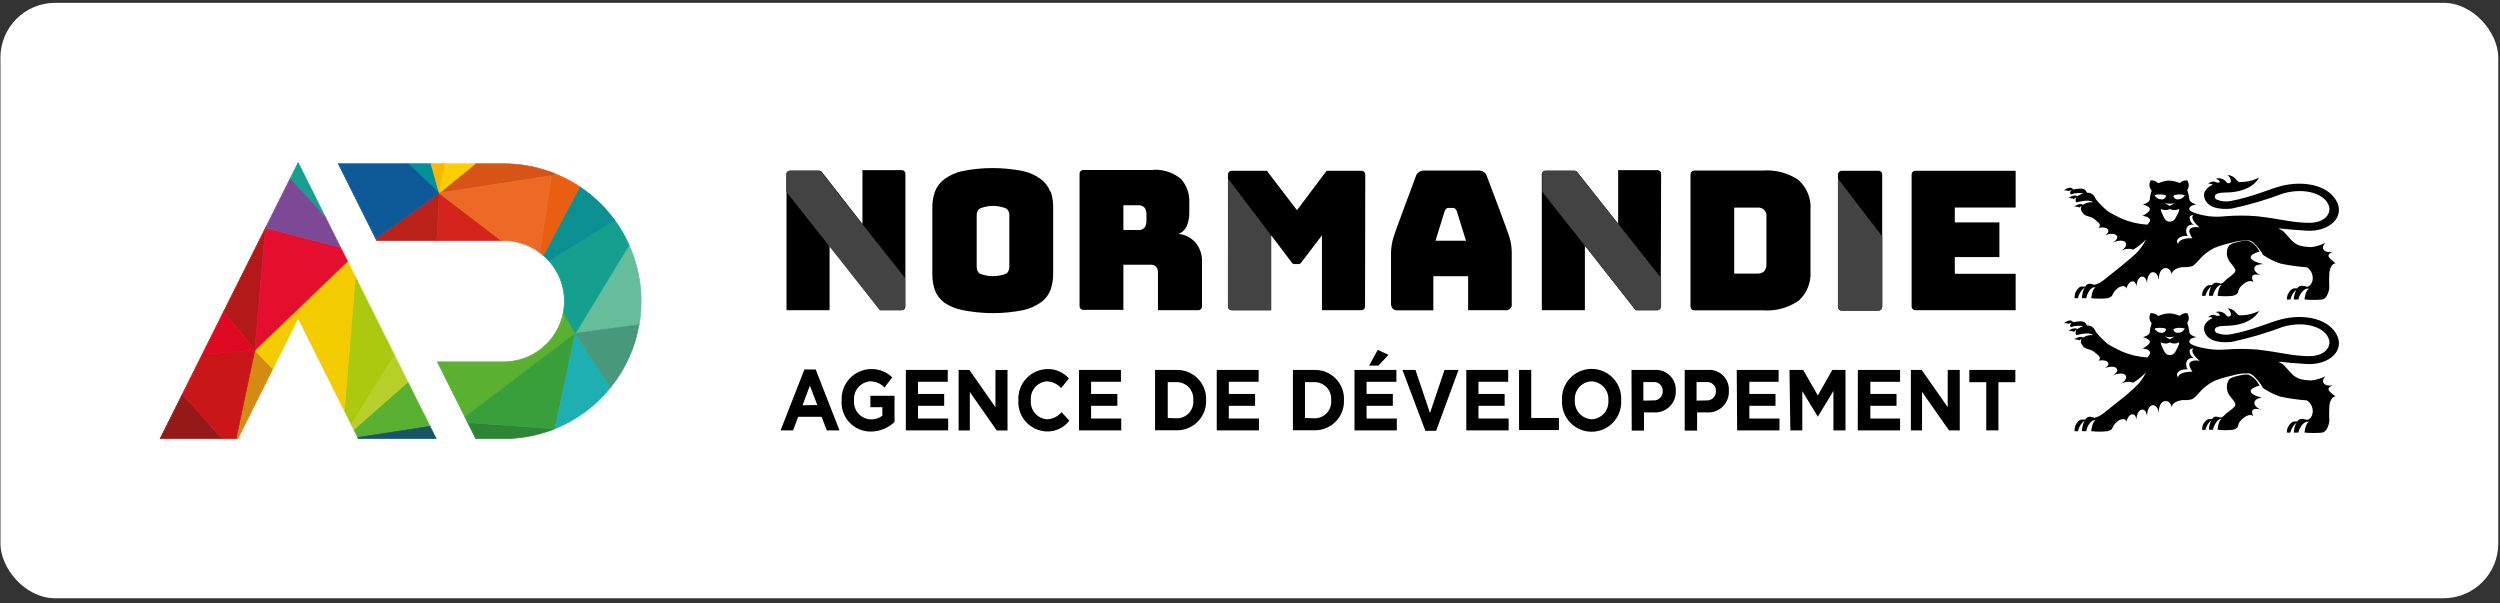 <svg width="377" height="91" viewBox="0 0 377 91" fill="none" xmlns="http://www.w3.org/2000/svg">
<rect x="0" y="0" width="377" height="91" fill="#333333" stroke="none"/>
<rect x="0.066" y="0.428" width="376.674" height="89.787" rx="8.251" fill="white"/>
<g clip-path="url(#clip0_3137_5472)">
<path d="M83.209 64.838L82.812 64.981L83.209 64.838Z" fill="#1F6B30"/>
<path d="M24.134 66.162H33.477L27.494 59.441L24.134 66.162Z" fill="#951917" stroke="#951917" stroke-width="0.1" stroke-miterlimit="10"/>
<path d="M35.6 66.162H35.87L41.14 55.627L38.431 52.816L35.6 66.162Z" fill="#D48B12" stroke="#D48B12" stroke-width="0.1" stroke-miterlimit="10"/>
<path d="M53.57 41.731L51.915 61.89L52.984 64.028L59.496 53.58L53.57 41.731Z" fill="#ACC90F" stroke="#ACC90F" stroke-width="0.1" stroke-miterlimit="10"/>
<path d="M83.209 64.838L83.683 64.67H83.642L83.209 64.838Z" fill="#2E8535"/>
<path d="M53.356 64.777L53.952 65.963L64.848 64.283L61.508 57.608L53.356 64.777Z" fill="#5AB031" stroke="#5AB031" stroke-width="0.1" stroke-miterlimit="10"/>
<path d="M52.404 39.394L38.431 52.816L41.14 55.627L44.959 47.984L51.915 61.89L53.57 41.731L52.404 39.394Z" fill="#F3CC00" stroke="#F3CC00" stroke-width="0.1" stroke-miterlimit="10"/>
<path d="M30.509 53.412L27.494 59.441L33.477 66.162H35.6L38.431 52.816L30.509 53.412Z" fill="#C91619" stroke="#C91619" stroke-width="0.1" stroke-miterlimit="10"/>
<path d="M44.959 24.511L43.732 26.965L49.099 32.795L44.959 24.511Z" fill="#179F8F" stroke="#179F8F" stroke-width="0.1" stroke-miterlimit="10"/>
<path d="M40.03 34.374L33.727 46.976L38.431 52.816L40.03 34.374Z" fill="#B31919" stroke="#B31919" stroke-width="0.1" stroke-miterlimit="10"/>
<path d="M54.048 66.162H65.785L64.848 64.283L53.951 65.963L54.048 66.162Z" fill="#175467" stroke="#175467" stroke-width="0.1" stroke-miterlimit="10"/>
<path d="M40.041 34.353H40.03V34.374L40.041 34.353Z" fill="#E40E2E"/>
<path d="M38.431 52.816L52.404 39.394L51.365 37.322L40.041 34.353L40.03 34.374L38.431 52.816Z" fill="#E40E2E" stroke="#E40E2E" stroke-width="0.1" stroke-miterlimit="10"/>
<path d="M33.727 46.976L30.509 53.412L38.431 52.816L33.727 46.976Z" fill="#E00922" stroke="#E00922" stroke-width="0.1" stroke-miterlimit="10"/>
<path d="M49.099 32.795L43.732 26.965L40.041 34.353L51.365 37.322L49.099 32.795Z" fill="#7D4896" stroke="#7D4896" stroke-width="0.1" stroke-miterlimit="10"/>
<path d="M83.642 64.67H83.683V64.65L83.642 64.67Z" fill="#389F3B"/>
<path d="M52.984 64.029L53.356 64.777L61.508 57.608L59.496 53.58L52.984 64.029Z" fill="#B8CE29" stroke="#B8CE29" stroke-width="0.1" stroke-miterlimit="10"/>
<path d="M83.209 64.838L82.812 64.981L83.209 64.838Z" fill="#1F6B30"/>
<path d="M70.531 63.723L71.742 66.147H75.963C78.296 66.148 80.612 65.754 82.812 64.981L83.209 64.838L83.642 64.665L70.531 63.723Z" fill="#2E8535" stroke="#2E8535" stroke-width="0.1" stroke-miterlimit="10"/>
<path d="M84.945 47.144C84.542 49.231 83.425 51.113 81.786 52.467C80.148 53.821 78.089 54.564 75.963 54.568H65.953L70.108 62.883L86.758 50.275L84.945 47.144Z" fill="#5AB031" stroke="#5AB031" stroke-width="0.1" stroke-miterlimit="10"/>
<path d="M94.87 36.94L86.758 50.276L96.382 48.957C97.093 44.889 96.56 40.701 94.854 36.94H94.87Z" fill="#65BD9C" stroke="#65BD9C" stroke-width="0.1" stroke-miterlimit="10"/>
<path d="M65.001 24.694H61.569L66.233 29.114L65.001 24.694Z" fill="#039097" stroke="#039097" stroke-width="0.1" stroke-miterlimit="10"/>
<path d="M85.114 45.418C85.112 45.997 85.056 46.575 84.946 47.144L86.758 50.276L94.87 36.94C94.276 35.625 93.549 34.374 92.701 33.208L82.782 39.343C84.283 41.011 85.114 43.175 85.114 45.418Z" fill="#159F8F" stroke="#159F8F" stroke-width="0.1" stroke-miterlimit="10"/>
<path d="M65.871 36.273L66.233 29.114L56.655 35.983L56.798 36.273H65.871Z" fill="#BD221A" stroke="#BD221A" stroke-width="0.1" stroke-miterlimit="10"/>
<path d="M67.129 24.694H65.001L66.233 29.114L67.129 24.694Z" fill="#FAB700" stroke="#FAB700" stroke-width="0.1" stroke-miterlimit="10"/>
<path d="M81.381 38.075C81.595 38.233 81.799 38.401 81.997 38.585L87.492 28.202C86.236 27.361 84.892 26.66 83.484 26.11L83.153 26.486L81.381 38.075Z" fill="#EA5E11" stroke="#EA5E11" stroke-width="0.1" stroke-miterlimit="10"/>
<path d="M83.153 26.486L82.868 25.881C80.652 25.091 78.316 24.688 75.964 24.689H71.651L66.233 29.109L83.153 26.486Z" fill="#D65415" stroke="#D65415" stroke-width="0.1" stroke-miterlimit="10"/>
<path d="M66.233 29.114L65.871 36.273H75.607L66.233 29.114Z" fill="#D5241C" stroke="#D5241C" stroke-width="0.1" stroke-miterlimit="10"/>
<path d="M61.569 24.694H51.014L56.655 35.983L66.233 29.114L61.569 24.694Z" fill="#0E5A99" stroke="#0E5A99" stroke-width="0.1" stroke-miterlimit="10"/>
<path d="M82.782 39.343L92.701 33.208C91.268 31.249 89.505 29.555 87.492 28.202L82.013 38.574C82.285 38.814 82.542 39.071 82.782 39.343Z" fill="#0B8F91" stroke="#0B8F91" stroke-width="0.1" stroke-miterlimit="10"/>
<path d="M71.651 24.694H67.129L66.233 29.114L71.651 24.694Z" fill="#FFCE00" stroke="#FFCE00" stroke-width="0.1" stroke-miterlimit="10"/>
<path d="M70.108 62.883L70.525 63.723L83.642 64.67L83.683 64.65L86.758 50.281L70.108 62.883Z" fill="#389F3B" stroke="#389F3B" stroke-width="0.1" stroke-miterlimit="10"/>
<path d="M83.484 26.11C83.281 26.028 83.077 25.952 82.868 25.88L83.153 26.486L83.484 26.11Z" fill="#C04C18" stroke="#C04C18" stroke-width="0.1" stroke-miterlimit="10"/>
<path d="M83.688 64.65C86.968 63.321 89.854 61.178 92.074 58.422L86.748 50.276L83.688 64.65Z" fill="#1DAFB2" stroke="#1DAFB2" stroke-width="0.1" stroke-miterlimit="10"/>
<path d="M92.074 58.422C94.293 55.687 95.773 52.428 96.372 48.957L86.748 50.276L92.074 58.422Z" fill="#48997B" stroke="#48997B" stroke-width="0.1" stroke-miterlimit="10"/>
<path d="M75.963 36.268C77.917 36.272 79.817 36.906 81.381 38.075L83.138 26.486L66.218 29.109L75.592 36.268H75.963Z" fill="#EC6926" stroke="#EC6926" stroke-width="0.1" stroke-miterlimit="10"/>
</g>
<path d="M121.302 55.718H123.007L126.596 64.9H124.68L123.901 62.853H120.36L119.597 64.9H117.713L121.302 55.718ZM123.251 61.081L122.13 58.156L121.026 61.114L123.251 61.081Z" fill="black"/>
<path d="M126.92 60.367C126.892 59.768 126.984 59.169 127.19 58.606C127.396 58.042 127.713 57.526 128.121 57.087C128.53 56.648 129.022 56.295 129.569 56.049C130.115 55.803 130.706 55.669 131.305 55.654C131.903 55.634 132.498 55.734 133.057 55.949C133.615 56.164 134.124 56.489 134.553 56.906L133.384 58.433C133.103 58.134 132.763 57.898 132.386 57.738C132.008 57.578 131.601 57.5 131.191 57.507C130.497 57.569 129.856 57.902 129.406 58.435C128.956 58.967 128.734 59.656 128.788 60.351C128.752 60.711 128.791 61.075 128.902 61.419C129.013 61.764 129.193 62.082 129.433 62.353C129.672 62.625 129.965 62.844 130.292 62.997C130.62 63.15 130.976 63.234 131.338 63.244C131.958 63.266 132.567 63.07 133.059 62.691V61.407H131.256V59.684H134.894V63.634C133.934 64.558 132.654 65.076 131.321 65.08C130.715 65.086 130.114 64.966 129.557 64.728C128.999 64.489 128.498 64.137 128.084 63.693C127.67 63.25 127.352 62.725 127.152 62.153C126.952 61.58 126.873 60.972 126.92 60.367Z" fill="black"/>
<path d="M136.601 55.784H142.919V57.572H138.436V59.408H142.383V61.196H138.436V63.113H142.984V64.901H136.601V55.784Z" fill="black"/>
<path d="M144.561 55.784H146.185L150.115 61.407V55.8H151.934V64.917H150.31L146.25 59.115V64.917H144.561V55.784Z" fill="black"/>
<path d="M153.57 60.367C153.537 59.768 153.625 59.168 153.829 58.604C154.033 58.04 154.348 57.523 154.755 57.083C155.163 56.643 155.655 56.29 156.202 56.044C156.749 55.799 157.34 55.666 157.939 55.654C158.551 55.637 159.159 55.755 159.72 55.999C160.282 56.243 160.782 56.608 161.187 57.068L160.018 58.53C159.749 58.222 159.421 57.972 159.052 57.796C158.683 57.62 158.282 57.522 157.874 57.507C157.527 57.531 157.189 57.624 156.879 57.781C156.569 57.938 156.293 58.156 156.068 58.42C155.842 58.685 155.672 58.992 155.567 59.324C155.461 59.655 155.423 60.004 155.454 60.351C155.421 60.699 155.457 61.051 155.561 61.385C155.665 61.719 155.835 62.029 156.06 62.297C156.286 62.565 156.562 62.785 156.874 62.945C157.185 63.105 157.525 63.201 157.874 63.227C158.297 63.217 158.714 63.116 159.095 62.931C159.476 62.746 159.813 62.481 160.083 62.154L161.252 63.438C160.852 63.964 160.333 64.386 159.736 64.668C159.14 64.951 158.485 65.087 157.825 65.064C157.235 65.043 156.655 64.904 156.119 64.655C155.583 64.406 155.103 64.053 154.706 63.615C154.309 63.177 154.004 62.664 153.809 62.106C153.614 61.548 153.533 60.957 153.57 60.367Z" fill="black"/>
<path d="M162.716 55.784H169.034V57.572H164.535V59.408H168.498V61.196H164.535V63.113H169.082V64.901H162.716V55.784Z" fill="black"/>
<path d="M174.181 55.784H177.429C178.024 55.77 178.615 55.879 179.167 56.103C179.719 56.327 180.218 56.662 180.635 57.087C181.052 57.512 181.378 58.018 181.592 58.574C181.806 59.13 181.903 59.724 181.879 60.319C181.906 60.916 181.81 61.512 181.597 62.071C181.384 62.629 181.059 63.138 180.642 63.566C180.225 63.994 179.725 64.332 179.172 64.559C178.619 64.786 178.026 64.897 177.429 64.885H174.181V55.784ZM177.429 63.081C177.778 63.087 178.124 63.02 178.446 62.883C178.767 62.746 179.055 62.543 179.293 62.287C179.53 62.031 179.711 61.727 179.824 61.397C179.936 61.066 179.978 60.715 179.946 60.367C179.978 60.018 179.936 59.666 179.824 59.333C179.712 59.001 179.531 58.696 179.294 58.437C179.057 58.179 178.769 57.972 178.448 57.832C178.126 57.691 177.779 57.619 177.429 57.621H176.097V63.033L177.429 63.081Z" fill="black"/>
<path d="M183.486 55.784H189.804V57.572H185.305V59.408H189.268V61.196H185.305V63.113H189.852V64.901H183.486V55.784Z" fill="black"/>
<path d="M194.971 55.784H198.219C198.814 55.77 199.406 55.879 199.957 56.103C200.509 56.327 201.009 56.662 201.426 57.087C201.843 57.512 202.168 58.018 202.382 58.574C202.596 59.13 202.694 59.724 202.669 60.319C202.696 60.916 202.6 61.512 202.387 62.071C202.175 62.629 201.85 63.138 201.433 63.566C201.015 63.994 200.515 64.332 199.962 64.559C199.41 64.786 198.816 64.897 198.219 64.885H194.971V55.784ZM198.219 63.081C198.568 63.087 198.915 63.02 199.236 62.883C199.557 62.746 199.846 62.543 200.083 62.287C200.321 62.031 200.502 61.727 200.614 61.397C200.727 61.066 200.768 60.715 200.736 60.367C200.768 60.018 200.726 59.666 200.614 59.333C200.502 59.001 200.322 58.696 200.085 58.437C199.848 58.179 199.559 57.972 199.238 57.832C198.917 57.691 198.57 57.619 198.219 57.621H196.79V63.033L198.219 63.081Z" fill="black"/>
<path d="M204.258 55.783H210.576V57.571H206.077V59.408H210.04V61.195H206.077V63.113H210.641V64.901H204.258V55.783ZM207.766 52.761L209.39 53.508L207.864 55.133H206.467L207.766 52.761Z" fill="black"/>
<path d="M211.486 55.784H213.451L215.643 62.284L217.836 55.784H219.947L216.569 64.966H214.945L211.486 55.784Z" fill="black"/>
<path d="M221.118 55.784H227.436V57.572H222.953V59.408H226.9V61.196H222.953V63.113H227.501V64.901H221.118V55.784Z" fill="black"/>
<path d="M229.075 55.784H230.91V63.032H235.084V64.852H229.075V55.784Z" fill="black"/>
<path d="M235.555 60.367C235.519 59.759 235.607 59.149 235.814 58.576C236.021 58.003 236.344 57.478 236.761 57.034C237.179 56.59 237.683 56.237 238.242 55.995C238.801 55.753 239.404 55.629 240.013 55.629C240.622 55.629 241.225 55.753 241.784 55.995C242.344 56.237 242.848 56.59 243.265 57.034C243.683 57.478 244.005 58.003 244.213 58.576C244.42 59.149 244.508 59.759 244.471 60.367C244.508 60.976 244.42 61.585 244.213 62.158C244.005 62.731 243.683 63.256 243.265 63.7C242.848 64.144 242.344 64.497 241.784 64.739C241.225 64.981 240.622 65.106 240.013 65.106C239.404 65.106 238.801 64.981 238.242 64.739C237.683 64.497 237.179 64.144 236.761 63.7C236.344 63.256 236.021 62.731 235.814 62.158C235.607 61.585 235.519 60.976 235.555 60.367ZM242.539 60.367C242.565 60.012 242.52 59.655 242.406 59.317C242.292 58.979 242.112 58.668 241.876 58.401C241.64 58.135 241.352 57.918 241.031 57.764C240.71 57.611 240.361 57.523 240.005 57.507C239.651 57.521 239.303 57.607 238.983 57.759C238.662 57.911 238.376 58.126 238.141 58.392C237.906 58.657 237.727 58.968 237.614 59.305C237.502 59.641 237.459 59.997 237.488 60.351C237.461 60.707 237.506 61.065 237.62 61.404C237.734 61.742 237.914 62.054 238.15 62.322C238.386 62.59 238.673 62.809 238.994 62.964C239.316 63.119 239.665 63.209 240.021 63.227C240.377 63.213 240.727 63.127 241.048 62.974C241.37 62.821 241.657 62.604 241.892 62.337C242.128 62.069 242.306 61.757 242.417 61.418C242.528 61.08 242.57 60.722 242.539 60.367Z" fill="black"/>
<path d="M246.031 55.784H249.458C249.885 55.746 250.316 55.8 250.721 55.944C251.126 56.087 251.495 56.317 251.803 56.616C252.111 56.915 252.352 57.277 252.507 57.678C252.663 58.078 252.731 58.508 252.706 58.937C252.729 59.382 252.656 59.828 252.491 60.242C252.327 60.657 252.075 61.031 251.753 61.34C251.43 61.648 251.046 61.883 250.624 62.03C250.203 62.176 249.755 62.23 249.311 62.187H247.915V64.933H246.063L246.031 55.784ZM249.279 60.383C249.468 60.399 249.658 60.375 249.838 60.312C250.017 60.25 250.181 60.15 250.319 60.02C250.457 59.889 250.566 59.731 250.638 59.556C250.711 59.38 250.746 59.191 250.741 59.002C250.752 58.807 250.72 58.613 250.648 58.432C250.575 58.252 250.463 58.089 250.32 57.957C250.177 57.825 250.007 57.726 249.821 57.668C249.635 57.61 249.439 57.593 249.246 57.62H247.817V60.416L249.279 60.383Z" fill="black"/>
<path d="M254.054 55.784H257.464C257.893 55.743 258.325 55.796 258.731 55.938C259.137 56.081 259.507 56.31 259.816 56.61C260.125 56.91 260.365 57.273 260.52 57.675C260.675 58.077 260.74 58.507 260.713 58.937C260.736 59.383 260.662 59.828 260.498 60.242C260.333 60.657 260.082 61.032 259.759 61.34C259.437 61.648 259.052 61.884 258.631 62.03C258.21 62.176 257.762 62.23 257.318 62.187H255.922V64.934H254.054V55.784ZM257.302 60.383C257.491 60.399 257.682 60.375 257.861 60.313C258.04 60.25 258.204 60.15 258.342 60.02C258.48 59.889 258.589 59.731 258.661 59.556C258.734 59.381 258.769 59.192 258.764 59.002C258.775 58.807 258.743 58.613 258.671 58.432C258.598 58.252 258.486 58.09 258.343 57.958C258.2 57.825 258.03 57.727 257.844 57.668C257.659 57.61 257.462 57.594 257.27 57.62H255.84V60.416L257.302 60.383Z" fill="black"/>
<path d="M261.899 55.784H268.216V57.572H263.799V59.408H267.745V61.196H263.799V63.113H268.346V64.901H261.964L261.899 55.784Z" fill="black"/>
<path d="M269.855 55.784H271.917L274.126 59.635L276.319 55.784H278.3V64.901H276.481V58.953L274.126 62.837L271.788 58.985V64.901H269.985L269.855 55.784Z" fill="black"/>
<path d="M280.166 55.784H286.532V57.572H282.05V59.408H285.996V61.196H282.05V63.113H286.532V64.901H280.15L280.166 55.784Z" fill="black"/>
<path d="M288.159 55.784H289.783L293.713 61.391V55.784H295.532V64.901H293.908L289.848 59.099V64.901H288.159V55.784Z" fill="black"/>
<path d="M299.529 57.636H296.979V55.784H303.914V57.636H301.364V64.901H299.529V57.636Z" fill="black"/>
<path d="M351.14 38.558C351.14 38.314 351.416 38.119 351.822 37.973C351.14 38.103 350.572 37.973 350.377 37.615C350.182 37.258 350.377 36.965 350.669 36.624C350.025 36.942 349.334 37.156 348.623 37.258H348.363C347.887 37.25 347.413 37.19 346.95 37.079C345.732 36.754 345.213 35.763 344.595 35.161C344.335 34.857 343.999 34.627 343.621 34.495C343.621 34.495 343.621 34.414 344.319 34.495C345.018 34.576 345.651 34.658 347.827 34.788C351.319 34.999 353.723 32.659 352.293 30.221C350.864 27.783 347.178 27.247 344.027 28.043C342.143 28.531 339.756 29.668 336.443 30.302C335.712 30.453 334.954 30.38 334.266 30.091C333.958 29.945 333.487 29.051 335.517 29.035C339.463 29.035 340.551 27.036 340.665 26.776C339.788 27.231 338.811 27.46 337.823 27.442H337.644C337.092 27.133 337.043 26.515 335.923 26.386C336.54 26.971 336.508 27.507 336.231 27.604C336.151 27.639 336.062 27.646 335.977 27.625C335.892 27.605 335.816 27.558 335.76 27.491C335.584 27.238 335.33 27.049 335.037 26.953C334.745 26.856 334.429 26.857 334.136 26.954C334.136 26.954 334.867 27.182 334.705 27.523C334.705 27.523 334.575 27.523 334.494 27.523C334.424 27.538 334.352 27.538 334.283 27.523C334.081 27.402 333.842 27.357 333.61 27.395C333.378 27.434 333.167 27.554 333.016 27.734C333.016 27.734 333.535 27.637 333.649 27.864C332.853 28.254 332.252 28.856 332.382 29.636C332.675 31.261 334.542 31.667 336.54 31.456C339.17 30.894 341.755 30.133 344.271 29.181C347.632 28.206 350.767 29.262 351.238 31.196C351.498 32.204 350.621 33.715 347.876 33.601C345.131 33.487 344.449 33.097 340.389 32.61C338.768 32.478 337.138 32.478 335.517 32.61C334.718 32.699 333.912 32.699 333.113 32.61C332.301 32.496 330.157 32.09 330.141 31.521C330.125 30.952 331.229 30.822 331.229 30.822C331.229 30.822 330.19 30.611 330.141 29.993C330.095 29.532 329.992 29.079 329.833 28.645L329.914 28.531C330.029 28.323 330.081 28.087 330.064 27.85C330.047 27.613 329.961 27.387 329.816 27.198C329.614 27.182 329.411 27.211 329.22 27.281C329.029 27.351 328.856 27.461 328.712 27.604C328.199 27.379 327.648 27.252 327.088 27.231C326.526 27.261 325.974 27.399 325.464 27.637C325.32 27.483 325.143 27.363 324.946 27.287C324.749 27.211 324.537 27.18 324.327 27.198C324.203 27.398 324.138 27.629 324.138 27.864C324.138 28.1 324.203 28.331 324.327 28.531L324.473 28.758C324.312 29.163 324.219 29.591 324.197 30.026C324.197 30.578 323.141 30.838 323.141 30.838C323.141 30.838 324.278 31.099 324.197 31.586C324.116 32.074 323.076 32.545 323.076 32.545C323.076 32.545 324.116 32.642 324.23 33.162C324.23 33.39 324.083 33.585 323.824 33.877C322.487 33.801 321.174 33.493 319.942 32.967C319.942 32.967 318.139 32.09 317.847 31.846C317.188 31.311 316.589 30.706 316.061 30.042C315.972 29.833 315.858 29.637 315.719 29.457C315.599 29.321 315.448 29.214 315.278 29.146C315.109 29.079 314.927 29.052 314.745 29.067C314.66 28.932 314.568 28.802 314.469 28.677C314.193 28.319 313.3 28.433 312.65 28.579L312.455 28.384C312.033 28.076 311.253 28.709 311.253 28.709C311.253 28.709 311.838 28.709 311.952 28.807L312.455 28.628C312.366 28.681 312.293 28.758 312.245 28.85C312.196 28.941 312.173 29.045 312.179 29.148L312.293 29.311C312.892 29.101 313.536 29.051 314.16 29.165C313.847 29.269 313.547 29.411 313.267 29.587C312.764 29.246 311.919 29.863 311.919 29.863C312.203 29.848 312.486 29.898 312.747 30.01L313.137 29.685C313.029 29.865 312.983 30.077 313.007 30.286V30.367L313.153 30.513C313.153 30.513 315.086 29.945 315.606 30.513C315.086 30.452 314.562 30.579 314.128 30.871C313.624 30.546 312.78 31.147 312.78 31.147C313.064 31.132 313.347 31.182 313.608 31.294L313.933 31.001C313.818 31.197 313.772 31.426 313.803 31.651C313.896 31.878 314.028 32.087 314.193 32.269C314.648 32.707 315.297 32.561 315.898 33.097L316.32 33.455C316.486 33.567 316.607 33.734 316.661 33.926C316.663 34.01 316.643 34.093 316.603 34.167C316.563 34.242 316.505 34.304 316.434 34.349C317.165 34.219 317.782 34.349 317.912 34.674C318.042 34.999 317.798 35.226 317.425 35.47C318.253 35.161 319.049 35.21 319.227 35.584C319.406 35.958 319.098 36.267 318.594 36.592C319.455 36.185 320.332 36.202 320.559 36.592C320.787 36.981 320.413 37.485 319.78 37.875C320.061 37.695 320.38 37.581 320.712 37.541C321.044 37.502 321.38 37.538 321.696 37.648C322.402 37.224 323.047 36.704 323.612 36.104C323.194 36.992 322.603 37.787 321.875 38.444C321.647 38.672 320.056 39.972 319.78 40.216C318.432 41.272 317.035 42.426 316.921 42.475C316.592 42.689 316.23 42.848 315.849 42.946C315.606 42.87 315.356 42.815 315.102 42.783C314.968 42.789 314.838 42.831 314.726 42.906C314.615 42.98 314.526 43.084 314.469 43.206H313.933C313.559 43.206 313.202 43.629 312.959 44.148C312.866 44.409 312.828 44.685 312.845 44.961C313.012 44.989 313.182 44.989 313.348 44.961C313.502 44.322 313.861 43.75 314.372 43.336C314.109 43.838 313.97 44.395 313.965 44.961C314.187 44.979 314.41 44.979 314.631 44.961C314.631 44.49 315.232 43.222 315.898 43.336H316.044C315.476 43.531 315.362 44.961 315.362 44.961C316.187 45.064 317.022 45.064 317.847 44.961C318.545 44.75 318.497 44.571 318.708 44.181C318.826 43.953 318.992 43.753 319.195 43.596C319.339 43.437 319.519 43.315 319.719 43.239C319.919 43.162 320.135 43.135 320.348 43.157C320.426 43.19 320.495 43.241 320.549 43.306C320.602 43.371 320.639 43.448 320.657 43.531C320.835 42.865 321.225 42.393 321.599 42.426C321.972 42.458 322.086 42.767 322.183 43.19C322.183 42.345 322.622 41.694 323.06 41.711C323.499 41.727 323.661 42.117 323.775 42.67C323.775 41.776 324.148 41.044 324.652 41.044C325.155 41.044 325.448 41.548 325.561 42.247C325.48 41.288 325.902 40.459 326.503 40.427C327.104 40.394 327.299 40.768 327.51 41.337C327.51 40.833 328.209 40.378 329.134 40.281H329.443C329.845 40.3 330.247 40.245 330.628 40.118C331.603 39.484 331.83 38.493 333.877 37.404C334.751 37.059 335.653 36.787 336.572 36.592C337.42 36.336 338.303 36.221 339.187 36.25C339.413 36.316 339.622 36.427 339.804 36.575C340.315 37.058 340.763 37.604 341.136 38.2C341.315 38.525 341.136 38.363 341.834 38.802C342.497 39.206 343.206 39.528 343.946 39.761C345.249 40.026 346.567 40.21 347.892 40.313C348.252 40.547 348.523 40.896 348.661 41.302C348.8 41.709 348.798 42.151 348.656 42.556C348.509 42.865 348.25 43.238 347.892 43.238C347.639 43.16 347.377 43.111 347.113 43.092C346.975 43.093 346.84 43.129 346.72 43.197C346.601 43.265 346.501 43.364 346.431 43.482H346.025C345.619 43.482 345.245 43.889 345.001 44.376C344.897 44.623 344.848 44.889 344.855 45.156C345.033 45.183 345.214 45.183 345.391 45.156C345.52 44.575 345.84 44.054 346.301 43.677C346.055 44.132 345.921 44.639 345.911 45.156C346.143 45.174 346.377 45.174 346.609 45.156C346.609 44.766 347.243 43.531 347.941 43.531H348.25C347.649 43.726 347.519 45.156 347.519 45.156C348.431 45.251 349.351 45.251 350.263 45.156C350.945 44.961 351.189 43.889 351.254 43.531C351.262 43.39 351.262 43.249 351.254 43.108C351.227 42.567 351.227 42.025 351.254 41.483C351.254 40.508 351.644 39.728 352.196 39.712C351.595 39.175 351.124 38.867 351.14 38.558ZM328.403 29.327C328.764 29.3 329.126 29.333 329.475 29.425C329.415 29.552 329.326 29.663 329.215 29.75C329.123 29.847 329.013 29.924 328.89 29.977C328.767 30.03 328.635 30.058 328.501 30.058C328.415 30.075 328.328 30.074 328.243 30.055C328.158 30.037 328.077 30.002 328.006 29.952C327.935 29.902 327.874 29.838 327.828 29.764C327.782 29.69 327.751 29.608 327.738 29.522C327.738 29.522 327.949 29.376 328.42 29.327H328.403ZM327.202 30.725C327.397 30.725 327.916 30.643 327.916 30.643L327.202 31.05L326.455 30.643C326.455 30.643 327.007 30.725 327.218 30.725H327.202ZM325.155 29.75C325.043 29.669 324.958 29.555 324.912 29.425C325.255 29.332 325.612 29.299 325.967 29.327C326.438 29.327 326.649 29.49 326.633 29.522C326.622 29.609 326.592 29.693 326.547 29.768C326.501 29.843 326.441 29.907 326.369 29.958C326.297 30.008 326.216 30.043 326.13 30.061C326.044 30.078 325.956 30.077 325.87 30.058C325.739 30.056 325.61 30.027 325.49 29.974C325.37 29.921 325.262 29.845 325.172 29.75H325.155ZM327.202 33.422C326.471 33.422 326.357 32.789 326.113 32.334C325.87 31.878 325.789 31.456 325.886 31.521C326.095 31.628 326.326 31.684 326.56 31.684C326.795 31.684 327.026 31.628 327.234 31.521C327.439 31.629 327.668 31.686 327.9 31.686C328.132 31.686 328.361 31.629 328.566 31.521C328.68 31.521 328.566 32.025 328.355 32.334C328.144 32.642 327.997 33.422 327.218 33.422H327.202ZM330.239 34.544C330.011 34.82 330.239 35.438 330.628 35.941C329.621 35.844 328.566 36.153 328.468 36.738V36.819C328.387 36.673 328.274 36.51 328.29 36.38C328.29 35.876 329.069 35.503 329.914 35.584C329.785 35.405 329.705 35.196 329.679 34.977C329.654 34.758 329.684 34.536 329.768 34.333C329.879 34.146 330.051 34.004 330.256 33.929C330.46 33.855 330.683 33.854 330.888 33.926C330.668 33.817 330.485 33.644 330.363 33.429C330.242 33.215 330.187 32.969 330.206 32.724C330.206 32.48 330.742 32.415 330.775 32.399C330.695 32.466 330.638 32.557 330.612 32.659C330.515 33.049 331.018 33.748 331.717 34.284C330.986 34.17 330.515 34.267 330.255 34.544H330.239Z" fill="black"/>
<path d="M341.314 39.825L341.022 39.744C340.161 39.565 339.398 39.159 339.398 38.801C339.398 38.444 339.999 38.119 340.746 37.94C340.689 37.832 340.624 37.729 340.551 37.631C340.222 37.033 339.701 36.564 339.073 36.298C338.82 36.265 338.563 36.265 338.31 36.298C337.351 36.51 336.328 36.688 336.085 37.111C335.857 37.517 335.766 37.986 335.824 38.449C335.883 38.911 336.088 39.342 336.409 39.679C337.01 40.459 337.286 40.751 336.945 41.141C336.604 41.532 335.906 41.986 335.711 42.165C335.516 42.344 335.208 42.767 334.883 42.767C334.655 42.697 334.421 42.648 334.184 42.62C334.06 42.625 333.94 42.662 333.834 42.728C333.729 42.793 333.643 42.885 333.584 42.994H333.194C332.804 42.994 332.447 43.384 332.203 43.855C332.109 44.093 332.065 44.348 332.073 44.603C332.245 44.631 332.421 44.631 332.593 44.603C332.71 44.043 333.021 43.543 333.47 43.189C333.238 43.625 333.116 44.11 333.113 44.603C333.324 44.603 333.632 44.603 333.73 44.603C333.73 44.245 334.298 42.978 334.915 42.978H335.045C334.525 43.157 334.412 44.603 334.412 44.603C335.183 44.698 335.963 44.698 336.734 44.603C337.351 44.424 337.433 44.278 337.53 43.953C337.554 43.739 337.639 43.536 337.774 43.368C338.423 42.588 339.235 42.182 339.69 42.474H339.804C339.593 42.084 339.544 41.743 339.722 41.548C339.901 41.353 340.437 41.32 340.989 41.548C340.307 41.255 339.885 40.816 339.966 40.394C340.047 39.971 340.616 39.858 341.314 39.825Z" fill="black"/>
<path d="M351.14 58.661C351.14 58.434 351.416 58.222 351.822 58.093C351.14 58.222 350.572 58.093 350.377 57.735C350.182 57.377 350.377 57.085 350.669 56.744C350.026 57.061 349.335 57.27 348.623 57.361H348.363C347.887 57.354 347.413 57.294 346.95 57.182C345.732 56.841 345.213 55.866 344.595 55.265C344.335 54.961 343.999 54.731 343.621 54.598C343.621 54.598 343.621 54.517 344.319 54.598C345.018 54.68 345.651 54.761 347.827 54.891C351.319 55.102 353.723 52.762 352.293 50.324C350.864 47.886 347.178 47.35 344.027 48.147C342.143 48.634 339.756 49.772 336.443 50.406C335.712 50.557 334.954 50.483 334.266 50.194C333.958 50.048 333.487 49.154 335.517 49.138C339.463 49.138 340.551 47.139 340.665 46.879C339.788 47.334 338.811 47.563 337.823 47.545H337.644C337.092 47.236 337.043 46.619 335.923 46.489C336.54 47.074 336.508 47.61 336.231 47.708C336.151 47.742 336.062 47.749 335.977 47.729C335.892 47.708 335.816 47.661 335.76 47.594C335.584 47.341 335.33 47.153 335.037 47.056C334.745 46.959 334.429 46.96 334.136 47.058C334.136 47.058 334.867 47.285 334.705 47.627C334.705 47.627 334.575 47.627 334.494 47.627H334.283C334.081 47.505 333.842 47.46 333.61 47.499C333.378 47.538 333.167 47.658 333.016 47.838C333.016 47.838 333.535 47.74 333.649 47.968C332.853 48.342 332.252 48.943 332.382 49.739C332.675 51.364 334.542 51.771 336.54 51.559C339.17 50.997 341.755 50.236 344.271 49.284C347.632 48.309 350.767 49.365 351.238 51.299C351.498 52.291 350.621 53.818 347.876 53.705C345.131 53.591 344.449 53.201 340.389 52.713C338.768 52.582 337.138 52.582 335.517 52.713C334.715 52.776 333.909 52.748 333.113 52.632C332.301 52.518 330.157 52.112 330.141 51.527C330.125 50.942 331.229 50.844 331.229 50.844C331.229 50.844 330.19 50.633 330.141 50.016C330.095 49.555 329.992 49.102 329.833 48.667L329.914 48.537C330.028 48.332 330.079 48.098 330.062 47.864C330.044 47.63 329.959 47.406 329.816 47.22C329.614 47.205 329.411 47.233 329.22 47.303C329.029 47.373 328.856 47.483 328.712 47.627C328.199 47.401 327.648 47.274 327.088 47.253C326.526 47.283 325.974 47.421 325.464 47.659C325.32 47.505 325.143 47.385 324.946 47.309C324.749 47.233 324.537 47.203 324.327 47.22C324.203 47.417 324.137 47.645 324.137 47.878C324.137 48.111 324.203 48.34 324.327 48.537C324.364 48.619 324.413 48.696 324.473 48.764C324.314 49.175 324.221 49.608 324.197 50.048C324.197 50.6 323.141 50.844 323.141 50.844C323.141 50.844 324.278 51.121 324.197 51.592C324.116 52.063 323.076 52.567 323.076 52.567C323.076 52.567 324.116 52.567 324.23 53.168C324.23 53.412 324.083 53.607 323.824 53.9C322.487 53.823 321.174 53.515 319.942 52.989C319.942 52.989 318.139 52.112 317.847 51.868C317.192 51.329 316.593 50.725 316.061 50.064C315.976 49.853 315.861 49.656 315.719 49.479C315.599 49.343 315.448 49.236 315.278 49.169C315.109 49.101 314.927 49.074 314.745 49.089C314.66 48.954 314.568 48.824 314.469 48.699C314.193 48.342 313.3 48.455 312.65 48.585L312.455 48.407C312.033 48.098 311.253 48.732 311.253 48.732C311.253 48.732 311.838 48.732 311.952 48.829L312.455 48.65C312.366 48.704 312.293 48.78 312.245 48.872C312.196 48.964 312.173 49.067 312.179 49.17L312.293 49.333C312.892 49.123 313.536 49.073 314.16 49.187C313.844 49.284 313.543 49.427 313.267 49.609C312.764 49.268 311.919 49.886 311.919 49.886C312.203 49.87 312.486 49.92 312.747 50.032L313.137 49.707C313.029 49.887 312.983 50.099 313.007 50.308V50.389L313.153 50.535C313.153 50.535 315.086 49.967 315.606 50.535C315.085 50.488 314.563 50.62 314.128 50.909C313.624 50.568 312.78 51.186 312.78 51.186C313.064 51.17 313.347 51.22 313.608 51.332L313.933 51.039C313.818 51.235 313.772 51.464 313.803 51.689C313.896 51.917 314.028 52.126 314.193 52.307C314.648 52.746 315.297 52.599 315.898 53.136L316.32 53.493C316.489 53.602 316.611 53.77 316.661 53.965C316.662 54.048 316.641 54.131 316.601 54.205C316.562 54.279 316.504 54.341 316.434 54.387C317.165 54.257 317.782 54.387 317.912 54.712C318.042 55.037 317.798 55.248 317.425 55.508C318.253 55.2 319.049 55.232 319.227 55.622C319.406 56.012 319.098 56.305 318.594 56.63C319.455 56.224 320.332 56.24 320.559 56.63C320.787 57.02 320.413 57.524 319.78 57.914C320.064 57.739 320.383 57.63 320.714 57.593C321.046 57.557 321.381 57.594 321.696 57.703C322.399 57.273 323.043 56.754 323.612 56.159C323.197 57.043 322.606 57.834 321.875 58.483C321.647 58.726 320.056 60.108 319.78 60.27C318.432 61.327 317.035 62.48 316.921 62.529C316.592 62.744 316.23 62.903 315.849 63.001C315.606 62.924 315.356 62.87 315.102 62.838C314.968 62.843 314.838 62.886 314.726 62.96C314.615 63.035 314.526 63.139 314.469 63.261H313.933C313.559 63.261 313.202 63.683 312.959 64.203C312.866 64.463 312.828 64.74 312.845 65.016C313.012 65.044 313.182 65.044 313.348 65.016C313.502 64.376 313.861 63.805 314.372 63.391C314.108 63.892 313.968 64.449 313.965 65.016C314.187 65.034 314.41 65.034 314.631 65.016C314.631 64.544 315.232 63.277 315.898 63.391H316.044C315.476 63.586 315.362 65.016 315.362 65.016C316.187 65.119 317.022 65.119 317.847 65.016C318.545 64.804 318.497 64.626 318.708 64.236C318.826 64.008 318.992 63.808 319.195 63.651C319.339 63.492 319.519 63.37 319.719 63.293C319.919 63.217 320.135 63.189 320.348 63.212C320.426 63.244 320.495 63.295 320.549 63.361C320.602 63.426 320.639 63.503 320.657 63.586C320.835 62.919 321.225 62.432 321.599 62.48C321.972 62.529 322.086 62.806 322.183 63.244C322.183 62.399 322.622 61.749 323.06 61.765C323.499 61.782 323.661 62.172 323.775 62.724C323.775 61.83 324.148 61.099 324.652 61.099C325.155 61.099 325.448 61.603 325.561 62.302C325.48 61.327 325.902 60.514 326.503 60.481C327.104 60.449 327.299 60.823 327.51 61.375C327.51 60.888 328.209 60.433 329.134 60.335H329.443C329.845 60.355 330.247 60.3 330.628 60.173C331.603 59.539 331.83 58.548 333.877 57.459C334.751 57.113 335.653 56.841 336.572 56.646C337.418 56.381 338.302 56.265 339.187 56.305C339.41 56.384 339.619 56.499 339.804 56.646C340.315 57.129 340.763 57.675 341.136 58.271C341.315 58.596 341.136 58.434 341.834 58.873C342.497 59.277 343.206 59.599 343.946 59.831C345.249 60.096 346.567 60.281 347.892 60.384C348.252 60.618 348.523 60.967 348.661 61.373C348.8 61.78 348.798 62.221 348.656 62.627C348.509 62.935 348.25 63.309 347.892 63.309C347.639 63.231 347.377 63.182 347.113 63.163C346.975 63.163 346.84 63.2 346.72 63.268C346.601 63.336 346.501 63.434 346.431 63.553H346.025C345.619 63.553 345.245 63.959 345.001 64.447C344.897 64.693 344.848 64.96 344.855 65.227C345.033 65.254 345.214 65.254 345.391 65.227C345.52 64.646 345.84 64.125 346.301 63.748C346.055 64.203 345.921 64.71 345.911 65.227C346.143 65.245 346.377 65.245 346.609 65.227C346.609 64.837 347.243 63.602 347.941 63.602H348.25C347.649 63.797 347.519 65.227 347.519 65.227C348.431 65.322 349.351 65.322 350.263 65.227C350.945 65.032 351.189 63.959 351.254 63.602C351.262 63.461 351.262 63.32 351.254 63.179C351.227 62.638 351.227 62.096 351.254 61.554C351.254 60.579 351.644 59.799 352.196 59.783C351.595 59.295 351.124 58.986 351.14 58.661ZM328.403 49.447C328.764 49.419 329.126 49.452 329.475 49.544C329.415 49.671 329.326 49.782 329.215 49.869C329.123 49.966 329.013 50.044 328.89 50.097C328.767 50.15 328.635 50.178 328.501 50.178C328.415 50.194 328.328 50.193 328.243 50.175C328.158 50.157 328.077 50.121 328.006 50.072C327.935 50.022 327.874 49.958 327.828 49.884C327.782 49.81 327.751 49.728 327.738 49.642C327.738 49.642 327.949 49.495 328.42 49.447H328.403ZM327.202 50.844C327.397 50.844 327.916 50.763 327.916 50.763L327.202 51.153L326.455 50.747C326.455 50.747 327.007 50.844 327.218 50.844H327.202ZM325.155 49.869C325.043 49.788 324.958 49.675 324.912 49.544C325.255 49.452 325.612 49.419 325.967 49.447C326.438 49.447 326.649 49.609 326.633 49.642C326.622 49.729 326.592 49.812 326.547 49.887C326.501 49.962 326.441 50.027 326.369 50.078C326.297 50.128 326.216 50.163 326.13 50.18C326.044 50.197 325.956 50.197 325.87 50.178C325.739 50.175 325.61 50.147 325.49 50.094C325.37 50.041 325.262 49.964 325.172 49.869H325.155ZM327.202 53.542C326.471 53.542 326.357 52.892 326.113 52.453C325.87 52.014 325.789 51.576 325.886 51.641C326.095 51.748 326.326 51.803 326.56 51.803C326.795 51.803 327.026 51.748 327.234 51.641C327.439 51.749 327.668 51.805 327.9 51.805C328.132 51.805 328.361 51.749 328.566 51.641C328.68 51.641 328.566 52.128 328.355 52.453C328.144 52.778 327.997 53.542 327.218 53.542H327.202ZM330.239 54.663C330.011 54.94 330.239 55.557 330.628 56.045C329.621 56.045 328.566 56.272 328.468 56.857V56.939C328.387 56.792 328.274 56.63 328.29 56.5C328.29 55.996 329.069 55.622 329.914 55.703C329.785 55.524 329.705 55.316 329.679 55.097C329.654 54.878 329.684 54.656 329.768 54.452C329.877 54.263 330.049 54.119 330.254 54.044C330.459 53.97 330.684 53.971 330.888 54.046C330.668 53.936 330.485 53.763 330.363 53.549C330.242 53.335 330.187 53.089 330.206 52.843C330.206 52.599 330.742 52.535 330.775 52.518C330.695 52.586 330.638 52.677 330.612 52.778C330.515 53.168 331.018 53.867 331.717 54.403C330.986 54.29 330.515 54.387 330.255 54.663H330.239Z" fill="black"/>
<path d="M341.314 59.945H341.022C340.161 59.75 339.398 59.36 339.398 59.002C339.398 58.645 339.999 58.32 340.746 58.141C340.689 58.033 340.624 57.93 340.551 57.832C340.222 57.234 339.701 56.765 339.073 56.499C338.82 56.466 338.563 56.466 338.31 56.499C337.351 56.694 336.328 56.889 336.085 57.312C335.857 57.718 335.766 58.187 335.824 58.649C335.883 59.112 336.088 59.543 336.409 59.88C337.01 60.66 337.286 60.952 336.945 61.342C336.604 61.732 335.906 62.188 335.711 62.35C335.516 62.513 335.208 62.968 334.883 62.968C334.655 62.898 334.421 62.849 334.184 62.821C334.06 62.826 333.94 62.863 333.834 62.928C333.729 62.994 333.643 63.086 333.584 63.195H333.194C332.804 63.195 332.447 63.569 332.203 64.056C332.109 64.294 332.065 64.549 332.073 64.804C332.245 64.832 332.421 64.832 332.593 64.804C332.709 64.24 333.02 63.734 333.47 63.374C333.239 63.816 333.117 64.306 333.113 64.804C333.318 64.822 333.524 64.822 333.73 64.804C333.73 64.463 334.298 63.179 334.915 63.179H335.045C334.525 63.358 334.412 64.804 334.412 64.804C335.183 64.899 335.963 64.899 336.734 64.804C337.351 64.625 337.433 64.479 337.53 64.154C337.554 63.94 337.639 63.737 337.774 63.569C338.423 62.789 339.235 62.383 339.69 62.675L339.804 62.756C339.593 62.366 339.544 62.025 339.722 61.814C339.901 61.602 340.437 61.602 340.989 61.814C340.307 61.521 339.885 61.082 339.966 60.66C340.047 60.237 340.616 59.977 341.314 59.945Z" fill="black"/>
<path d="M283.79 46.294C283.79 46.44 283.732 46.581 283.628 46.684C283.525 46.788 283.384 46.846 283.238 46.846H277.716C277.643 46.846 277.571 46.832 277.504 46.804C277.437 46.776 277.377 46.736 277.325 46.684C277.274 46.633 277.233 46.572 277.206 46.505C277.178 46.438 277.164 46.366 277.164 46.294V26.304C277.168 26.159 277.227 26.021 277.33 25.918C277.433 25.815 277.571 25.756 277.716 25.752H283.286C283.404 25.752 283.519 25.792 283.611 25.865C283.68 25.917 283.736 25.983 283.775 26.059C283.814 26.135 283.836 26.219 283.839 26.304V46.294H283.79Z" fill="black"/>
<path d="M303.961 31.293H294.785V33.536H301.509V38.769H294.785V41.288H303.961V46.781H288.825C288.681 46.781 288.543 46.725 288.44 46.625C288.337 46.525 288.277 46.389 288.272 46.245V26.304C288.272 26.232 288.287 26.16 288.314 26.093C288.342 26.026 288.383 25.965 288.434 25.913C288.485 25.862 288.546 25.821 288.613 25.794C288.68 25.766 288.752 25.752 288.825 25.752H303.961V31.293Z" fill="black"/>
<path d="M158.379 28.904C158.099 28.153 157.608 27.498 156.966 27.019C156.14 26.412 155.193 25.99 154.189 25.784C151.218 25.198 148.162 25.198 145.192 25.784C144.183 25.991 143.231 26.412 142.398 27.019C141.761 27.503 141.272 28.156 140.985 28.904C140.717 29.688 140.585 30.513 140.596 31.342V40.036V41.336C140.585 42.165 140.717 42.99 140.985 43.774C141.268 44.52 141.758 45.168 142.398 45.643C143.257 46.215 144.225 46.602 145.24 46.781C148.211 47.366 151.267 47.366 154.238 46.781C155.238 46.572 156.184 46.157 157.015 45.562C157.66 45.092 158.151 44.442 158.428 43.693C158.696 42.909 158.828 42.084 158.818 41.255V39.955V31.26C158.828 30.431 158.696 29.607 158.428 28.823L158.379 28.904ZM152.208 39.955V40.28C152.211 40.465 152.174 40.648 152.098 40.817C152.022 40.985 151.91 41.135 151.769 41.255C150.471 41.775 149.023 41.775 147.725 41.255C147.585 41.135 147.473 40.985 147.397 40.817C147.321 40.648 147.283 40.465 147.287 40.28V40.036V32.398C147.285 32.218 147.323 32.04 147.399 31.877C147.475 31.714 147.586 31.57 147.725 31.455C148.366 31.188 149.053 31.05 149.747 31.05C150.441 31.05 151.129 31.188 151.769 31.455C151.908 31.57 152.02 31.714 152.096 31.877C152.171 32.04 152.21 32.218 152.208 32.398V39.955Z" fill="black"/>
<path d="M180.272 36.575C179.617 35.833 178.706 35.369 177.722 35.274C178.005 35.164 178.264 34.998 178.481 34.786C178.699 34.574 178.872 34.32 178.989 34.039C179.244 33.371 179.366 32.658 179.346 31.943V30.529C179.403 29.238 178.961 27.975 178.112 27.002C177.491 26.48 176.771 26.09 175.995 25.855C175.218 25.62 174.403 25.546 173.597 25.637H163.333C163.189 25.641 163.053 25.701 162.953 25.805C162.853 25.908 162.797 26.046 162.797 26.19V46.179C162.797 46.323 162.853 46.461 162.953 46.564C163.053 46.667 163.189 46.727 163.333 46.732H169.407V39.922H173.499C173.657 39.908 173.815 39.928 173.964 39.982C174.112 40.035 174.248 40.12 174.36 40.231C174.551 40.513 174.643 40.85 174.62 41.19V46.781H180.71C180.783 46.781 180.855 46.766 180.922 46.738C180.989 46.711 181.05 46.67 181.101 46.619C181.152 46.567 181.193 46.506 181.221 46.439C181.248 46.372 181.263 46.3 181.263 46.228V39.516C181.313 38.441 180.96 37.386 180.272 36.558V36.575ZM172.882 33.308C172.897 33.657 172.807 34.002 172.622 34.299C172.497 34.443 172.338 34.554 172.159 34.621C171.981 34.69 171.789 34.713 171.599 34.689H169.407V30.951H171.599C171.789 30.928 171.981 30.951 172.159 31.019C172.338 31.087 172.497 31.198 172.622 31.341C172.81 31.631 172.901 31.972 172.882 32.317V33.308Z" fill="black"/>
<path d="M136.536 41.906V46.229C136.536 46.375 136.478 46.516 136.375 46.619C136.271 46.723 136.131 46.781 135.984 46.781H132.736L125.103 37.03V46.781H118.607V26.272C118.611 26.128 118.671 25.991 118.774 25.891C118.877 25.791 119.015 25.735 119.159 25.735H123.495C123.574 25.735 123.652 25.751 123.725 25.782C123.797 25.812 123.863 25.857 123.917 25.914L130.056 33.78V25.654H135.984C136.131 25.654 136.271 25.712 136.375 25.816C136.478 25.919 136.536 26.06 136.536 26.207V41.906Z" fill="black"/>
<path d="M205.849 46.245C205.846 46.383 205.79 46.515 205.694 46.614C205.598 46.714 205.468 46.773 205.33 46.781H199.353V35.486L196.267 39.533C196.223 39.62 196.156 39.693 196.073 39.745C195.99 39.796 195.894 39.824 195.796 39.825H195.228C195.13 39.824 195.035 39.796 194.952 39.745C194.869 39.693 194.801 39.62 194.757 39.533L191.687 35.486V46.781H185.727C185.581 46.781 185.44 46.723 185.337 46.619C185.233 46.516 185.175 46.375 185.175 46.229V26.304C185.175 26.232 185.189 26.16 185.217 26.093C185.245 26.026 185.285 25.965 185.337 25.913C185.388 25.862 185.449 25.821 185.516 25.794C185.583 25.766 185.655 25.752 185.727 25.752H191.038L195.585 31.7L200.051 25.752H205.33C205.402 25.752 205.474 25.766 205.541 25.794C205.608 25.821 205.669 25.862 205.72 25.913C205.771 25.965 205.812 26.026 205.84 26.093C205.868 26.16 205.882 26.232 205.882 26.304L205.849 46.245Z" fill="black"/>
<path d="M250.45 41.906V46.229C250.45 46.375 250.392 46.516 250.288 46.619C250.185 46.723 250.044 46.781 249.898 46.781H246.649L239 37.03V46.781H232.504V26.272C232.508 26.128 232.568 25.991 232.671 25.891C232.774 25.791 232.912 25.735 233.056 25.735H237.392C237.471 25.735 237.549 25.751 237.622 25.782C237.694 25.812 237.76 25.857 237.815 25.914L244.018 33.747V25.654H249.946C250.093 25.654 250.233 25.712 250.337 25.816C250.44 25.919 250.499 26.06 250.499 26.207L250.45 41.906Z" fill="black"/>
<path d="M271.266 27.181C269.679 26.086 267.764 25.57 265.842 25.719H255.48C255.408 25.719 255.336 25.733 255.269 25.761C255.202 25.789 255.141 25.829 255.09 25.881C255.038 25.932 254.998 25.993 254.97 26.06C254.942 26.127 254.928 26.199 254.928 26.271V46.245C254.928 46.317 254.942 46.389 254.97 46.456C254.998 46.523 255.038 46.584 255.09 46.635C255.141 46.687 255.202 46.727 255.269 46.755C255.336 46.783 255.408 46.797 255.48 46.797H265.825C267.748 46.946 269.663 46.43 271.25 45.334C271.87 44.767 272.352 44.064 272.659 43.281C272.966 42.498 273.089 41.655 273.02 40.817V31.683C273.089 30.847 272.965 30.007 272.659 29.226C272.352 28.446 271.87 27.746 271.25 27.181H271.266ZM266.378 39.825C266.409 40.219 266.286 40.609 266.037 40.914C265.895 41.037 265.73 41.131 265.551 41.19C265.373 41.248 265.184 41.27 264.997 41.255H261.522V31.309H264.997C265.186 31.282 265.379 31.299 265.561 31.359C265.742 31.42 265.907 31.522 266.041 31.658C266.175 31.794 266.276 31.96 266.334 32.142C266.393 32.325 266.408 32.518 266.378 32.707V39.825Z" fill="black"/>
<path d="M227.695 35.99C227.517 35.226 224.236 26.613 224.236 26.613C224.164 26.328 223.983 26.083 223.733 25.93C223.47 25.769 223.163 25.695 222.856 25.719H214.865C214.563 25.693 214.26 25.767 214.004 25.93C213.885 25.998 213.781 26.09 213.697 26.198C213.614 26.307 213.553 26.431 213.517 26.564C213.517 26.564 210.269 35.226 210.074 35.99C209.897 36.654 209.794 37.335 209.766 38.022V45.741C209.744 46.035 209.837 46.327 210.025 46.553C210.248 46.737 210.534 46.825 210.821 46.797H216.148V41.646H221.394V46.781H226.916C227.061 46.811 227.211 46.805 227.353 46.762C227.495 46.72 227.624 46.643 227.728 46.538C227.833 46.433 227.91 46.304 227.952 46.162C227.995 46.02 228.001 45.87 227.971 45.725V38.005C227.956 37.32 227.863 36.638 227.695 35.974V35.99ZM216.473 36.299L217.853 31.846C217.905 31.704 217.988 31.576 218.097 31.472C218.138 31.433 218.187 31.403 218.24 31.384C218.293 31.364 218.349 31.356 218.406 31.358H219.136C219.25 31.356 219.36 31.397 219.445 31.472C219.548 31.581 219.631 31.707 219.689 31.846L221.069 36.299H216.473Z" fill="black"/>
<path d="M277.164 26.937V46.293C277.164 46.366 277.178 46.437 277.206 46.505C277.233 46.572 277.274 46.632 277.325 46.684C277.377 46.735 277.437 46.776 277.504 46.803C277.571 46.831 277.643 46.846 277.716 46.846H283.286C283.433 46.846 283.573 46.787 283.677 46.684C283.78 46.58 283.839 46.44 283.839 46.293V35.648L277.164 26.937Z" fill="#434343"/>
<path d="M237.812 25.914L250.496 41.922V46.245C250.496 46.391 250.437 46.532 250.334 46.636C250.23 46.739 250.09 46.797 249.943 46.797H246.695L232.566 28.921V26.288C232.57 26.144 232.63 26.008 232.733 25.908C232.836 25.808 232.974 25.752 233.118 25.752H237.454C237.533 25.751 237.611 25.767 237.684 25.798C237.756 25.829 237.822 25.874 237.877 25.93" fill="#434343"/>
<path d="M185.175 46.244C185.175 46.391 185.233 46.531 185.337 46.635C185.44 46.739 185.581 46.797 185.727 46.797H191.687V35.502L185.191 26.937L185.175 46.244Z" fill="#434343"/>
<path d="M123.432 25.735H119.096C119.026 25.735 118.956 25.748 118.891 25.775C118.826 25.802 118.767 25.842 118.717 25.892C118.667 25.941 118.628 26 118.601 26.066C118.574 26.131 118.56 26.2 118.56 26.271V28.904L132.673 46.78H135.921C136.068 46.78 136.208 46.722 136.312 46.618C136.415 46.515 136.474 46.374 136.474 46.228V41.905L123.79 25.897C123.735 25.84 123.67 25.794 123.597 25.763C123.525 25.732 123.446 25.717 123.367 25.718" fill="#434343"/>
<defs>
<clipPath id="clip0_3137_5472">
<rect width="72.62" height="41.733" fill="white" transform="translate(24.093 24.455)"/>
</clipPath>
</defs>
</svg>
